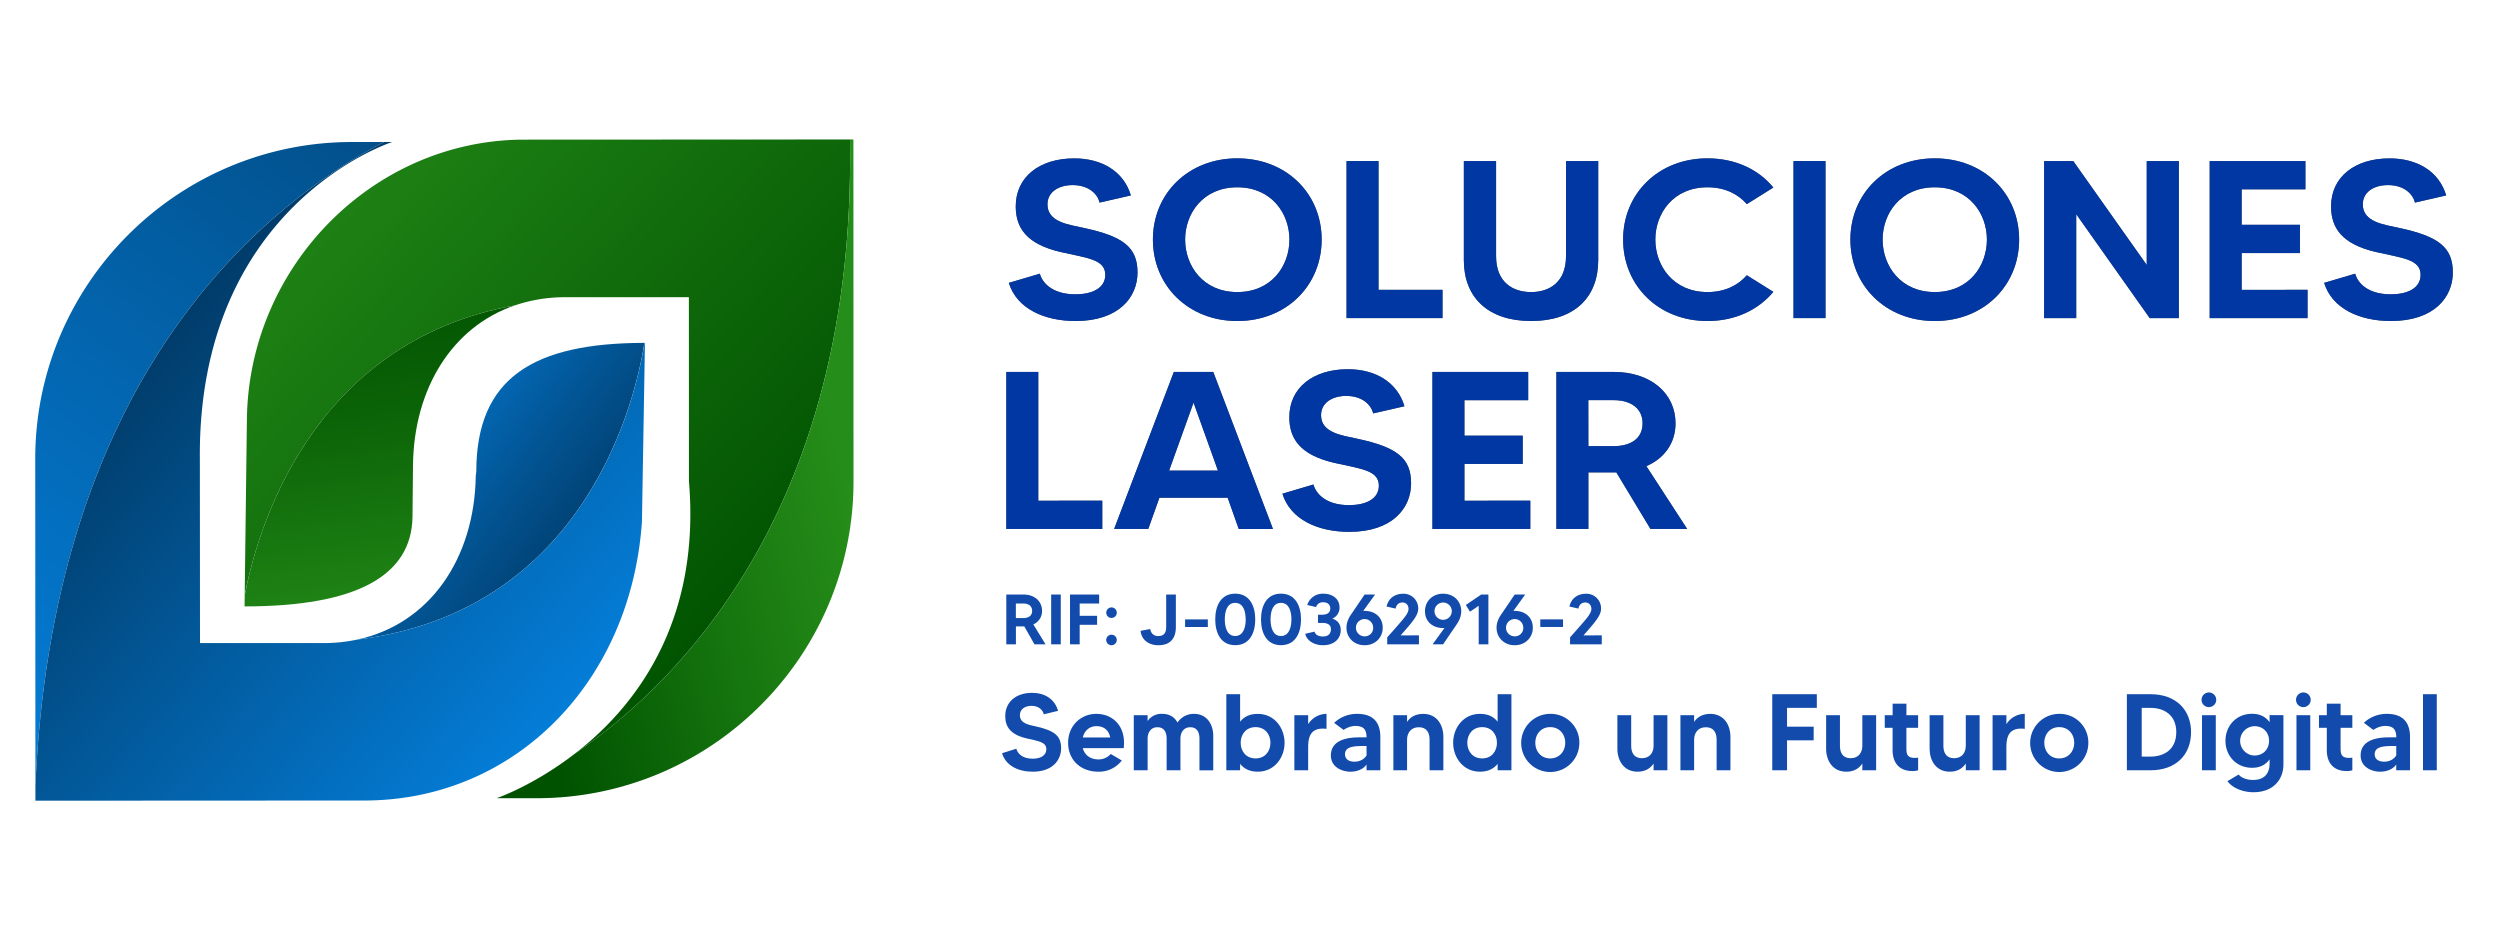 <svg id="Capa_1" data-name="Capa 1" xmlns="http://www.w3.org/2000/svg" xmlns:xlink="http://www.w3.org/1999/xlink" viewBox="0 0 1667 626"><defs><style>.cls-1{fill:url(#Degradado_sin_nombre_57);}.cls-2{fill:url(#Degradado_sin_nombre_55);}.cls-3{fill:url(#Degradado_sin_nombre_54);}.cls-4{fill:url(#Degradado_sin_nombre_82);}.cls-5{fill:url(#Degradado_sin_nombre_86);}.cls-6{fill:url(#Degradado_sin_nombre_79);}.cls-7{fill:#606060;}.cls-8{fill:#0137a3;}.cls-9{fill:#124bab;}</style><linearGradient id="Degradado_sin_nombre_57" x1="9021.54" y1="-2482.17" x2="9194.89" y2="-2712.17" gradientTransform="matrix(0, -1, 1, 0, 2942.53, 9439.9)" gradientUnits="userSpaceOnUse"><stop offset="0" stop-color="#002a4c"/><stop offset="0.12" stop-color="#002f55"/><stop offset="0.3" stop-color="#013d6c"/><stop offset="0.53" stop-color="#025493"/><stop offset="0.8" stop-color="#0473c7"/><stop offset="1" stop-color="#058df3"/></linearGradient><linearGradient id="Degradado_sin_nombre_55" x1="8794.96" y1="-3117.27" x2="9650.01" y2="-2467.67" gradientTransform="matrix(0, -1, 1, 0, 2942.53, 9439.9)" gradientUnits="userSpaceOnUse"><stop offset="0" stop-color="#058df3"/><stop offset="0.19" stop-color="#047ed9"/><stop offset="0.58" stop-color="#025797"/><stop offset="1" stop-color="#002a4c"/></linearGradient><linearGradient id="Degradado_sin_nombre_54" x1="9252.71" y1="-2931.9" x2="8865.97" y2="-2499.84" gradientTransform="translate(2940.82 9438.95) rotate(-90)" gradientUnits="userSpaceOnUse"><stop offset="0" stop-color="#002a4c"/><stop offset="0.42" stop-color="#025797"/><stop offset="0.81" stop-color="#047ed9"/><stop offset="1" stop-color="#058df3"/></linearGradient><linearGradient id="Degradado_sin_nombre_82" x1="9474.53" y1="-2876.7" x2="9050.78" y2="-2422.36" gradientTransform="translate(2940.82 9438.95) rotate(-90)" gradientUnits="userSpaceOnUse"><stop offset="0.15" stop-color="#258d19"/><stop offset="0.42" stop-color="#1c7e13"/><stop offset="0.93" stop-color="#045803"/><stop offset="1" stop-color="#005200"/></linearGradient><linearGradient id="Degradado_sin_nombre_86" x1="9161.26" y1="-2325.61" x2="9084.22" y2="-2633.79" gradientTransform="translate(2940.82 9438.95) rotate(-90)" gradientUnits="userSpaceOnUse"><stop offset="0.19" stop-color="#258d19"/><stop offset="0.53" stop-color="#15740e"/><stop offset="0.92" stop-color="#005200"/></linearGradient><linearGradient id="Degradado_sin_nombre_79" x1="8889.8" y1="-2653.43" x2="9246.33" y2="-2703.28" gradientTransform="translate(2940.82 9438.95) rotate(-90)" gradientUnits="userSpaceOnUse"><stop offset="0.32" stop-color="#258d19"/><stop offset="0.77" stop-color="#0b6307"/><stop offset="1" stop-color="#005200"/></linearGradient></defs><path class="cls-1" d="M429.68,228.63c-73.65.1-112.12,23-112.09,86l-.35,2.69c-.82,55.17-30.76,98.91-79.28,109.2C392.79,407.32,424.33,263.1,429.68,228.63Z"/><path class="cls-2" d="M256.05,94.7H234.62a210,210,0,0,0-82.13,16.66C76.72,143.52,23.46,218.68,23.5,306l.11,218.14C35.53,250.31,175.05,137.4,256.05,94.7Z"/><path class="cls-3" d="M23.61,524.18v9.72l221-.12c99.63-.94,176.12-79.55,183.44-185.95l2-119.2h-.31C424.33,263.1,392.79,407.32,238,426.51a107.57,107.57,0,0,1-21.38,2.3l-83.26,0L133.26,306C131.84,136.12,261.52,94.7,261.52,94.7h-5.47C175.05,137.4,35.53,250.31,23.61,524.18Z"/><path class="cls-4" d="M566.76,93l-218.68.11c-99.63.95-181.92,84.38-183.44,186L163.16,397c8-41.83,43.2-168.7,180-193.32a103.72,103.72,0,0,1,32.92-5.5l83.26,0L459.4,321c8,95.64-37.36,151.72-76.35,181.78C454.46,453.92,570.76,336.75,566.76,93Z"/><path class="cls-5" d="M383.05,502.74c-27.56,21.25-51.91,29.5-51.91,29.5H358a210,210,0,0,0,82.13-16.66c75.77-32.15,129-107.32,129-194.67L569.05,93h-2.29C570.76,336.75,454.46,453.92,383.05,502.74Z"/><path class="cls-6" d="M163.16,397l-.1,7.35c73.86,0,111.43-20,112-59.76l.33-34.91c.75-50.65,26.06-91.65,67.74-106C206.36,228.25,171.12,355.12,163.16,397Z"/><path class="cls-7" d="M758.49,181.74c0,16.31-12.33,32.32-41.25,32.32-20.7,0-39.19-8.08-44.56-25.44l20.7-6.13c1.58,6,8.22,13.76,23.7,13.76,11.07,0,19.92-4,19.92-13,0-10.47-12.49-11.22-30-15.26-22.28-5.24-29.71-15.86-29.71-30.37,0-19.75,16-32,39-32,18.49,0,33,8.68,37.77,24.69l-20.86,4.78c-1.26-5.53-7-11.67-18-11.67-9.17,0-16.75,4.49-16.75,12.87,0,11.82,14.06,13.47,24.33,15.71C749,157.66,758.49,164.84,758.49,181.74Z"/><path class="cls-7" d="M881.28,159.75c0,30.67-23.55,54.31-56.26,54.31s-56.26-23.64-56.26-54.31,23.55-54.16,56.26-54.16S881.28,129.08,881.28,159.75Zm-21.49,0c0-17.36-11.86-34.86-34.77-34.86s-34.77,17.5-34.77,34.86,11.85,35,34.77,35S859.79,177.25,859.79,159.75Z"/><path class="cls-7" d="M961.87,193.26v18.85h-64V107.39H919.2v85.87Z"/><path class="cls-7" d="M1065.7,107.39v66.12c0,24.69-15.8,40.55-44.72,40.55s-44.89-15.86-44.89-40.55V107.39h21.5v63.43c0,17.51,11.22,23.94,23.39,23.94,12,0,23.23-6.43,23.23-23.94V107.39Z"/><path class="cls-7" d="M1164.78,183.54l17.7,11.07c-10,12-25.44,19.45-43.93,19.45-32.71,0-56.26-23.64-56.26-54.31s23.55-54.16,56.26-54.16c18.49,0,34,7.33,43.93,19.45l-17.7,11.07c-5.84-6.73-14.69-11.22-26.23-11.22-22.92,0-34.77,17.5-34.77,34.86s11.85,35,34.77,35C1150.09,194.76,1158.94,190.27,1164.78,183.54Z"/><path class="cls-7" d="M1217.25,107.39V212.11h-21.34V107.39Z"/><path class="cls-7" d="M1346.36,159.75c0,30.67-23.55,54.31-56.26,54.31s-56.26-23.64-56.26-54.31,23.55-54.16,56.26-54.16S1346.36,129.08,1346.36,159.75Zm-21.49,0c0-17.36-11.86-34.86-34.77-34.86s-34.77,17.5-34.77,34.86,11.85,35,34.77,35S1324.87,177.25,1324.87,159.75Z"/><path class="cls-7" d="M1452.87,107.39V212.11h-19.44l-49-69.27v69.27H1363V107.39h19.44l49,69.27V107.39Z"/><path class="cls-7" d="M1538.68,193.26v18.85h-65.27V107.39h63.85v18.85h-42.51v23.64h38.87v18.85h-38.87v24.53Z"/><path class="cls-7" d="M1635.55,181.74c0,16.31-12.32,32.32-41.24,32.32-20.71,0-39.2-8.08-44.57-25.44l20.7-6.13c1.58,6,8.22,13.76,23.71,13.76,11.06,0,19.91-4,19.91-13,0-10.47-12.48-11.22-30-15.26-22.28-5.24-29.71-15.86-29.71-30.37,0-19.75,16-32,39-32,18.49,0,33,8.68,37.77,24.69l-20.86,4.78c-1.27-5.53-7-11.67-18-11.67-9.16,0-16.75,4.49-16.75,12.87,0,11.82,14.06,13.47,24.34,15.71C1626.07,157.66,1635.55,164.84,1635.55,181.74Z"/><path class="cls-8" d="M758.49,181.74c0,16.31-12.33,32.32-41.25,32.32-20.7,0-39.19-8.08-44.56-25.44l20.7-6.13c1.58,6,8.22,13.76,23.7,13.76,11.07,0,19.92-4,19.92-13,0-10.47-12.49-11.22-30-15.26-22.28-5.24-29.71-15.86-29.71-30.37,0-19.75,16-32,39-32,18.49,0,33,8.68,37.77,24.69l-20.86,4.78c-1.26-5.53-7-11.67-18-11.67-9.17,0-16.75,4.49-16.75,12.87,0,11.82,14.06,13.47,24.33,15.71C749,157.66,758.49,164.84,758.49,181.74Z"/><path class="cls-8" d="M881.28,159.75c0,30.67-23.55,54.31-56.26,54.31s-56.26-23.64-56.26-54.31,23.55-54.16,56.26-54.16S881.28,129.08,881.28,159.75Zm-21.49,0c0-17.36-11.86-34.86-34.77-34.86s-34.77,17.5-34.77,34.86,11.85,35,34.77,35S859.79,177.25,859.79,159.75Z"/><path class="cls-8" d="M961.87,193.26v18.85h-64V107.39H919.2v85.87Z"/><path class="cls-8" d="M1065.7,107.39v66.12c0,24.69-15.8,40.55-44.72,40.55s-44.89-15.86-44.89-40.55V107.39h21.5v63.43c0,17.51,11.22,23.94,23.39,23.94,12,0,23.23-6.43,23.23-23.94V107.39Z"/><path class="cls-8" d="M1164.78,183.54l17.7,11.07c-10,12-25.44,19.45-43.93,19.45-32.71,0-56.26-23.64-56.26-54.31s23.55-54.16,56.26-54.16c18.49,0,34,7.33,43.93,19.45l-17.7,11.07c-5.84-6.73-14.69-11.22-26.23-11.22-22.92,0-34.77,17.5-34.77,34.86s11.85,35,34.77,35C1150.09,194.76,1158.94,190.27,1164.78,183.54Z"/><path class="cls-8" d="M1217.25,107.39V212.11h-21.34V107.39Z"/><path class="cls-8" d="M1346.36,159.75c0,30.67-23.55,54.31-56.26,54.31s-56.26-23.64-56.26-54.31,23.55-54.16,56.26-54.16S1346.36,129.08,1346.36,159.75Zm-21.49,0c0-17.36-11.86-34.86-34.77-34.86s-34.77,17.5-34.77,34.86,11.85,35,34.77,35S1324.87,177.25,1324.87,159.75Z"/><path class="cls-8" d="M1452.87,107.39V212.11h-19.44l-49-69.27v69.27H1363V107.39h19.44l49,69.27V107.39Z"/><path class="cls-8" d="M1538.68,193.26v18.85h-65.27V107.39h63.85v18.85h-42.51v23.64h38.87v18.85h-38.87v24.53Z"/><path class="cls-8" d="M1635.55,181.74c0,16.31-12.32,32.32-41.24,32.32-20.71,0-39.2-8.08-44.57-25.44l20.7-6.13c1.58,6,8.22,13.76,23.71,13.76,11.06,0,19.91-4,19.91-13,0-10.47-12.48-11.22-30-15.26-22.28-5.24-29.71-15.86-29.71-30.37,0-19.75,16-32,39-32,18.49,0,33,8.68,37.77,24.69l-20.86,4.78c-1.27-5.53-7-11.67-18-11.67-9.16,0-16.75,4.49-16.75,12.87,0,11.82,14.06,13.47,24.34,15.71C1626.07,157.66,1635.55,164.84,1635.55,181.74Z"/><path class="cls-7" d="M735,333.84v18.85H671V248h21.33v85.88Z"/><path class="cls-7" d="M818.61,331.9H773.09l-7.42,20.79H742.91L782.73,248H809l39.82,104.73H826Zm-6.48-18.11-16.28-45.33-16.28,45.33Z"/><path class="cls-7" d="M940.92,322.32c0,16.31-12.32,32.32-41.24,32.32-20.71,0-39.2-8.08-44.57-25.44l20.7-6.13c1.58,6,8.22,13.76,23.71,13.76,11.06,0,19.91-4,19.91-13,0-10.47-12.48-11.22-30-15.26-22.28-5.24-29.71-15.86-29.71-30.37,0-19.75,16-32,39-32,18.49,0,33,8.68,37.77,24.69l-20.86,4.78c-1.27-5.53-7-11.67-18-11.67-9.16,0-16.75,4.49-16.75,12.87,0,11.82,14.07,13.46,24.34,15.71C931.44,298.23,940.92,305.42,940.92,322.32Z"/><path class="cls-7" d="M1020.41,333.84v18.85H955.14V248H1019v18.86H976.48v23.64h38.87v18.85H976.48v24.53Z"/><path class="cls-7" d="M1100.53,352.69,1077.78,315h-18.65v37.7h-21.34V248H1076c24.81,0,41.24,14.37,41.24,34.27,0,13.16-7.42,23.34-19.43,28.57L1125,352.69Zm-41.4-55.2H1076c11.06,0,19.28-4.79,19.28-15.26,0-9.43-7.27-15.41-19.28-15.41h-16.91Z"/><path class="cls-8" d="M735,333.84v18.85H671V248h21.33v85.88Z"/><path class="cls-8" d="M818.61,331.9H773.09l-7.42,20.79H742.91L782.73,248H809l39.82,104.73H826Zm-6.48-18.11-16.28-45.33-16.28,45.33Z"/><path class="cls-8" d="M940.92,322.32c0,16.31-12.32,32.32-41.24,32.32-20.71,0-39.2-8.08-44.57-25.44l20.7-6.13c1.58,6,8.22,13.76,23.71,13.76,11.06,0,19.91-4,19.91-13,0-10.47-12.48-11.22-30-15.26-22.28-5.24-29.71-15.86-29.71-30.37,0-19.75,16-32,39-32,18.49,0,33,8.68,37.77,24.69l-20.86,4.78c-1.27-5.53-7-11.67-18-11.67-9.16,0-16.75,4.49-16.75,12.87,0,11.82,14.07,13.46,24.34,15.71C931.44,298.23,940.92,305.42,940.92,322.32Z"/><path class="cls-8" d="M1020.41,333.84v18.85H955.14V248H1019v18.86H976.48v23.64h38.87v18.85H976.48v24.53Z"/><path class="cls-8" d="M1100.53,352.69,1077.78,315h-18.65v37.7h-21.34V248H1076c24.81,0,41.24,14.37,41.24,34.27,0,13.16-7.42,23.34-19.43,28.57L1125,352.69Zm-41.4-55.2H1076c11.06,0,19.28-4.79,19.28-15.26,0-9.43-7.27-15.41-19.28-15.41h-16.91Z"/><path class="cls-9" d="M689.78,429.62,683,417.68h-5.59v11.94H671V396.44h11.47c7.44,0,12.37,4.55,12.37,10.86a9.63,9.63,0,0,1-5.83,9.05l8.15,13.27Zm-12.41-17.49h5.07c3.32,0,5.78-1.51,5.78-4.83,0-3-2.18-4.88-5.78-4.88h-5.07Z"/><path class="cls-9" d="M707.32,396.44v33.18h-6.4V396.44Z"/><path class="cls-9" d="M719.93,402.42v8.2h11.61v6H719.93v13h-6.45V396.44h19.43v6Z"/><path class="cls-9" d="M737.65,408.53a3.51,3.51,0,1,1,3.51,3.51A3.51,3.51,0,0,1,737.65,408.53Zm7,18.2a3.51,3.51,0,1,1-3.51-3.51A3.53,3.53,0,0,1,744.67,426.73Z"/><path class="cls-9" d="M784.06,396.44V418.1c0,7.07-3.23,12.14-11.71,12.14-7,0-11.38-4.22-11.8-9.62l6.49-1.19a5,5,0,0,0,5.31,4.69c4.17,0,5.26-2.7,5.26-6V396.44Z"/><path class="cls-9" d="M805.38,413v5.07H790.22V413Z"/><path class="cls-9" d="M837,413c0,8.82-3.6,17.21-13.36,17.21s-13.32-8.39-13.32-17.21,3.6-17.15,13.32-17.15S837,404.26,837,413Zm-6.39,0c0-5.35-1.57-11-7-11s-6.92,5.69-6.92,11,1.56,11.09,6.92,11.09S830.65,418.44,830.65,413Z"/><path class="cls-9" d="M867.52,413c0,8.82-3.6,17.21-13.36,17.21s-13.32-8.39-13.32-17.21,3.6-17.15,13.32-17.15S867.52,404.26,867.52,413Zm-6.4,0c0-5.35-1.56-11-7-11s-6.92,5.69-6.92,11,1.56,11.09,6.92,11.09S861.12,418.44,861.12,413Z"/><path class="cls-9" d="M894,420.24c0,5.54-4.27,10-11.76,10-6.11,0-11-3.18-11.89-7.63l6.16-1.43c.33,1.47,1.94,3.23,5.73,3.23s5.22-2.28,5.22-4.84c0-3.74-3.51-4.22-5.83-4.22h-2.8V409.9h2.8c2.51,0,5.4-.85,5.4-4.12,0-2.7-1.8-4.17-4.69-4.17a4.61,4.61,0,0,0-4.79,3.18l-5.88-1.38a10.76,10.76,0,0,1,10.67-7.53c6.82,0,10.85,3.93,10.85,9.1a7.71,7.71,0,0,1-4.83,7.48C892,413.7,894,416.21,894,420.24Z"/><path class="cls-9" d="M922,418.58c0,6.54-5,11.66-12.09,11.66s-12.08-5.12-12.08-11.66c0-4.65,2.46-8,3.7-9.77l8.38-12.37h7L909,407.34a5.44,5.44,0,0,1,.85,0C916.67,407.3,922,411.47,922,418.58Zm-6.35,0a5.76,5.76,0,1,0-5.74,5.73A5.57,5.57,0,0,0,915.63,418.58Z"/><path class="cls-9" d="M946.15,423.65v6H925v-4.69c3.13-3.46,4.93-5.55,8-9.05,2.9-3.37,6.21-7,6.21-9.86,0-2.37-1.42-4.31-4.07-4.31-2.94,0-4.17,2.13-4.55,4.07l-6-1.37c1.18-5.5,5.5-8.53,11.09-8.53a9.74,9.74,0,0,1,10,9.9c0,4.65-4.08,9.15-11.76,17.87Z"/><path class="cls-9" d="M950.18,407.53c0-6.58,5-11.65,12.09-11.65s12.08,5.07,12.08,11.65c0,4.6-2.46,8-3.69,9.77l-8.39,12.32h-7l7.87-10.85h-.85C955.49,418.77,950.18,414.64,950.18,407.53Zm6.35,0a5.76,5.76,0,0,0,11.52,0,5.76,5.76,0,1,0-11.52,0Z"/><path class="cls-9" d="M992.46,396.44v33.18H986V403.93l-5.82,3.94-2.75-4.51,10.23-6.92Z"/><path class="cls-9" d="M1022.08,418.58c0,6.54-5,11.66-12.08,11.66s-12.09-5.12-12.09-11.66c0-4.65,2.47-8,3.7-9.77l8.39-12.37h7l-7.87,10.9a5.57,5.57,0,0,1,.86,0C1016.77,407.3,1022.08,411.47,1022.08,418.58Zm-6.35,0a5.76,5.76,0,1,0-5.73,5.73A5.57,5.57,0,0,0,1015.73,418.58Z"/><path class="cls-9" d="M1042.23,413v5.07h-15.17V413Z"/><path class="cls-9" d="M1068.06,423.65v6h-21.14v-4.69c3.13-3.46,4.93-5.55,8-9.05,2.89-3.37,6.21-7,6.21-9.86,0-2.37-1.42-4.31-4.08-4.31-2.94,0-4.17,2.13-4.55,4.07l-6-1.37c1.19-5.5,5.5-8.53,11.09-8.53a9.74,9.74,0,0,1,10,9.9c0,4.65-4.07,9.15-11.75,17.87Z"/><path class="cls-9" d="M707.55,498.91c0,7.9-5.65,15.66-18.92,15.66-9.49,0-18-3.92-20.44-12.33l9.5-3c.72,2.9,3.77,6.67,10.87,6.67,5.07,0,9.13-2,9.13-6.31,0-5.07-5.72-5.43-13.77-7.39-10.22-2.53-13.62-7.68-13.62-14.71,0-9.57,7.32-15.51,17.9-15.51,8.48,0,15.15,4.2,17.32,12L696,476.3c-.58-2.69-3.19-5.66-8.26-5.66-4.2,0-7.68,2.18-7.68,6.24,0,5.72,6.45,6.52,11.16,7.61C703.2,487.24,707.55,490.72,707.55,498.91Z"/><path class="cls-9" d="M749.29,498.84H722c1.31,4.93,5.37,7.54,10.44,7.54a10.73,10.73,0,0,0,8.19-3.63l7.39,4.35a19.18,19.18,0,0,1-15.58,7.47c-12.18,0-20.22-8.12-20.22-19.28,0-11.53,8.62-19.28,18.77-19.28C742.12,476,751,484.34,749.29,498.84Zm-9-7.11c-.95-4.78-4.21-7.53-9.14-7.53-4.49,0-8,2.82-9.13,7.53Z"/><path class="cls-9" d="M809,490.65v23h-9.2V492.53c0-4.56-1.89-7.61-6.16-7.61s-6.52,3.41-6.52,7.61v21.09h-9.21V492.53c0-4.56-1.88-7.61-6.16-7.61s-6.52,3.41-6.52,7.61v21.09H756V476.88h9.21v3.91A11.09,11.09,0,0,1,775,476c5,0,8.26,2.32,10.15,5.79A13,13,0,0,1,796.19,476C804.67,476,809,482.89,809,490.65Z"/><path class="cls-9" d="M856.56,495.29c0,9.64-6.53,19.28-17.91,19.28-5.72,0-9.42-2.25-11.74-5.22v4.27h-9.2V462.89h9.2v18.33c2.32-3,6-5.21,11.74-5.21C850,476,856.56,485.65,856.56,495.29Zm-9.43,0c0-5.66-3.62-10.44-9.92-10.44s-9.93,4.78-9.93,10.44,3.62,10.43,9.93,10.43S847.13,500.94,847.13,495.29Z"/><path class="cls-9" d="M884.53,476v10c-10.87-1.31-12.25,5.65-12.25,12.46v15.15h-9.2V476.88h9.2v6A14.62,14.62,0,0,1,884.53,476Z"/><path class="cls-9" d="M920.41,491.44v22.18H911.2v-3.91c-1.74,2.83-5.8,4.86-10.72,4.86-5.51,0-13.05-3-13.05-10.8,0-12.11,14.93-12.11,19.79-12.11h4c-.07-5.29-2-7.61-7.61-7.61a14.43,14.43,0,0,0-7.68,2.68L889.6,482A22.11,22.11,0,0,1,904.9,476C916.57,476,920.41,482.67,920.41,491.44Zm-9.21,6h-.58c-6.59,0-13.77-.07-13.77,5.44,0,2.75,1.81,5,6.38,5s7.18-2.68,8-4.21Z"/><path class="cls-9" d="M962.44,491.3v22.32h-9.2V493.18c0-4.71-2-8.26-7.18-8.26-5.43,0-7.83,4.06-7.83,8.26v20.44H929.1V476.88h9.13v4.49c2-3,5.37-5.36,10.73-5.36C958.24,476,962.44,483.54,962.44,491.3Z"/><path class="cls-9" d="M1007.81,462.89v50.73h-9.2v-4.27c-2.39,3-6,5.22-11.74,5.22-11.38,0-17.91-9.64-17.91-19.28S975.49,476,986.87,476c5.72,0,9.35,2.17,11.74,5.21V462.89Zm-9.64,32.4c0-5.66-3.55-10.44-9.86-10.44s-9.92,4.78-9.92,10.44,3.62,10.43,9.92,10.43S998.17,500.94,998.17,495.29Z"/><path class="cls-9" d="M1053.11,495.29A19.39,19.39,0,1,1,1033.68,476,19.09,19.09,0,0,1,1053.11,495.29Zm-9.42,0c0-5.73-3.85-10.44-10-10.44s-9.93,4.71-9.93,10.44,3.85,10.43,9.93,10.43S1043.69,501,1043.69,495.29Z"/><path class="cls-9" d="M1111.81,476.88v36.74h-9.2v-4.49c-2,3-5.29,5.44-10.66,5.44-9.27,0-13.48-7.54-13.48-15.3V476.88h9.21v20.44c0,4.71,2,8.26,7.1,8.26,5.51,0,7.83-4,7.83-8.26V476.88Z"/><path class="cls-9" d="M1153.85,491.3v22.32h-9.21V493.18c0-4.71-2-8.26-7.17-8.26-5.44,0-7.83,4.06-7.83,8.26v20.44h-9.13V476.88h9.13v4.49c2-3,5.36-5.36,10.73-5.36C1149.64,476,1153.85,483.54,1153.85,491.3Z"/><path class="cls-9" d="M1191.6,472v12.54h17.76v9.13H1191.6v19.93h-9.85V462.89h29.71V472Z"/><path class="cls-9" d="M1251,476.88v36.74h-9.2v-4.49c-2,3-5.29,5.44-10.66,5.44-9.27,0-13.48-7.54-13.48-15.3V476.88h9.21v20.44c0,4.71,2,8.26,7.1,8.26,5.51,0,7.83-4,7.83-8.26V476.88Z"/><path class="cls-9" d="M1271.18,485.28v13.41c0,4.21.58,6.67,5.65,6.67.66,0,1.53-.07,2.18-.14v8.4a11.88,11.88,0,0,1-3.84.51c-9.42,0-13.19-6.31-13.19-13.92V485.28h-5.22v-8.4H1262v-7.69h9.2v7.69H1279v8.4Z"/><path class="cls-9" d="M1320,476.88v36.74h-9.21v-4.49c-2,3-5.29,5.44-10.65,5.44-9.28,0-13.48-7.54-13.48-15.3V476.88h9.2v20.44c0,4.71,2,8.26,7.1,8.26,5.51,0,7.83-4,7.83-8.26V476.88Z"/><path class="cls-9" d="M1350.11,476v10c-10.88-1.31-12.25,5.65-12.25,12.46v15.15h-9.21V476.88h9.21v6A14.59,14.59,0,0,1,1350.11,476Z"/><path class="cls-9" d="M1392.5,495.29A19.39,19.39,0,1,1,1373.08,476,19.08,19.08,0,0,1,1392.5,495.29Zm-9.42,0c0-5.73-3.84-10.44-10-10.44s-9.93,4.71-9.93,10.44,3.84,10.43,9.93,10.43S1383.08,501,1383.08,495.29Z"/><path class="cls-9" d="M1461,488.25c0,14.94-10.07,25.37-27,25.37h-15.8V462.89H1434C1450.92,462.89,1461,473.32,1461,488.25Zm-9.85,0c0-11.3-7.91-16.23-17.11-16.23h-5.94v32.47H1434C1443.23,504.49,1451.14,499.56,1451.14,488.25Z"/><path class="cls-9" d="M1468,466.58a4.89,4.89,0,1,1,4.85,4.93A4.85,4.85,0,0,1,1468,466.58Zm.29,10.3h9.2v36.74h-9.2Z"/><path class="cls-9" d="M1522.59,476.88v32.76c0,10.29-6.88,18.62-19.93,18.62-7.54,0-14.35-3.11-17.39-7.39l7.46-4.42c1.38,1.81,4.71,3.62,9.64,3.62,7.11,0,11-3.91,11-11.09V506.3c-2.25,3.19-5.87,5.66-11.6,5.66-11.09,0-17.83-8.48-17.83-18s6.74-18,17.83-18c5.73,0,9.35,2.46,11.6,5.65v-4.78ZM1513,494c0-5.36-3.63-9.78-9.79-9.78a9.79,9.79,0,0,0,0,19.57C1509.33,503.77,1513,499.34,1513,494Z"/><path class="cls-9" d="M1531,466.58a4.89,4.89,0,1,1,4.86,4.93A4.85,4.85,0,0,1,1531,466.58Zm.29,10.3h9.2v36.74h-9.2Z"/><path class="cls-9" d="M1560.71,485.28v13.41c0,4.21.58,6.67,5.66,6.67.65,0,1.52-.07,2.17-.14v8.4a11.84,11.84,0,0,1-3.84.51c-9.42,0-13.19-6.31-13.19-13.92V485.28h-5.22v-8.4h5.22v-7.69h9.2v7.69h7.83v8.4Z"/><path class="cls-9" d="M1607,491.44v22.18h-9.2v-3.91c-1.74,2.83-5.8,4.86-10.73,4.86-5.51,0-13-3-13-10.8,0-12.11,14.93-12.11,19.78-12.11h4c-.07-5.29-2-7.61-7.61-7.61a14.36,14.36,0,0,0-7.68,2.68l-6.31-4.78a22.08,22.08,0,0,1,15.29-5.94C1603.11,476,1607,482.67,1607,491.44Zm-9.2,6h-.58c-6.6,0-13.77-.07-13.77,5.44,0,2.75,1.81,5,6.38,5s7.17-2.68,8-4.21Z"/><path class="cls-9" d="M1624.85,462.89v50.73h-9.2V462.89Z"/></svg>